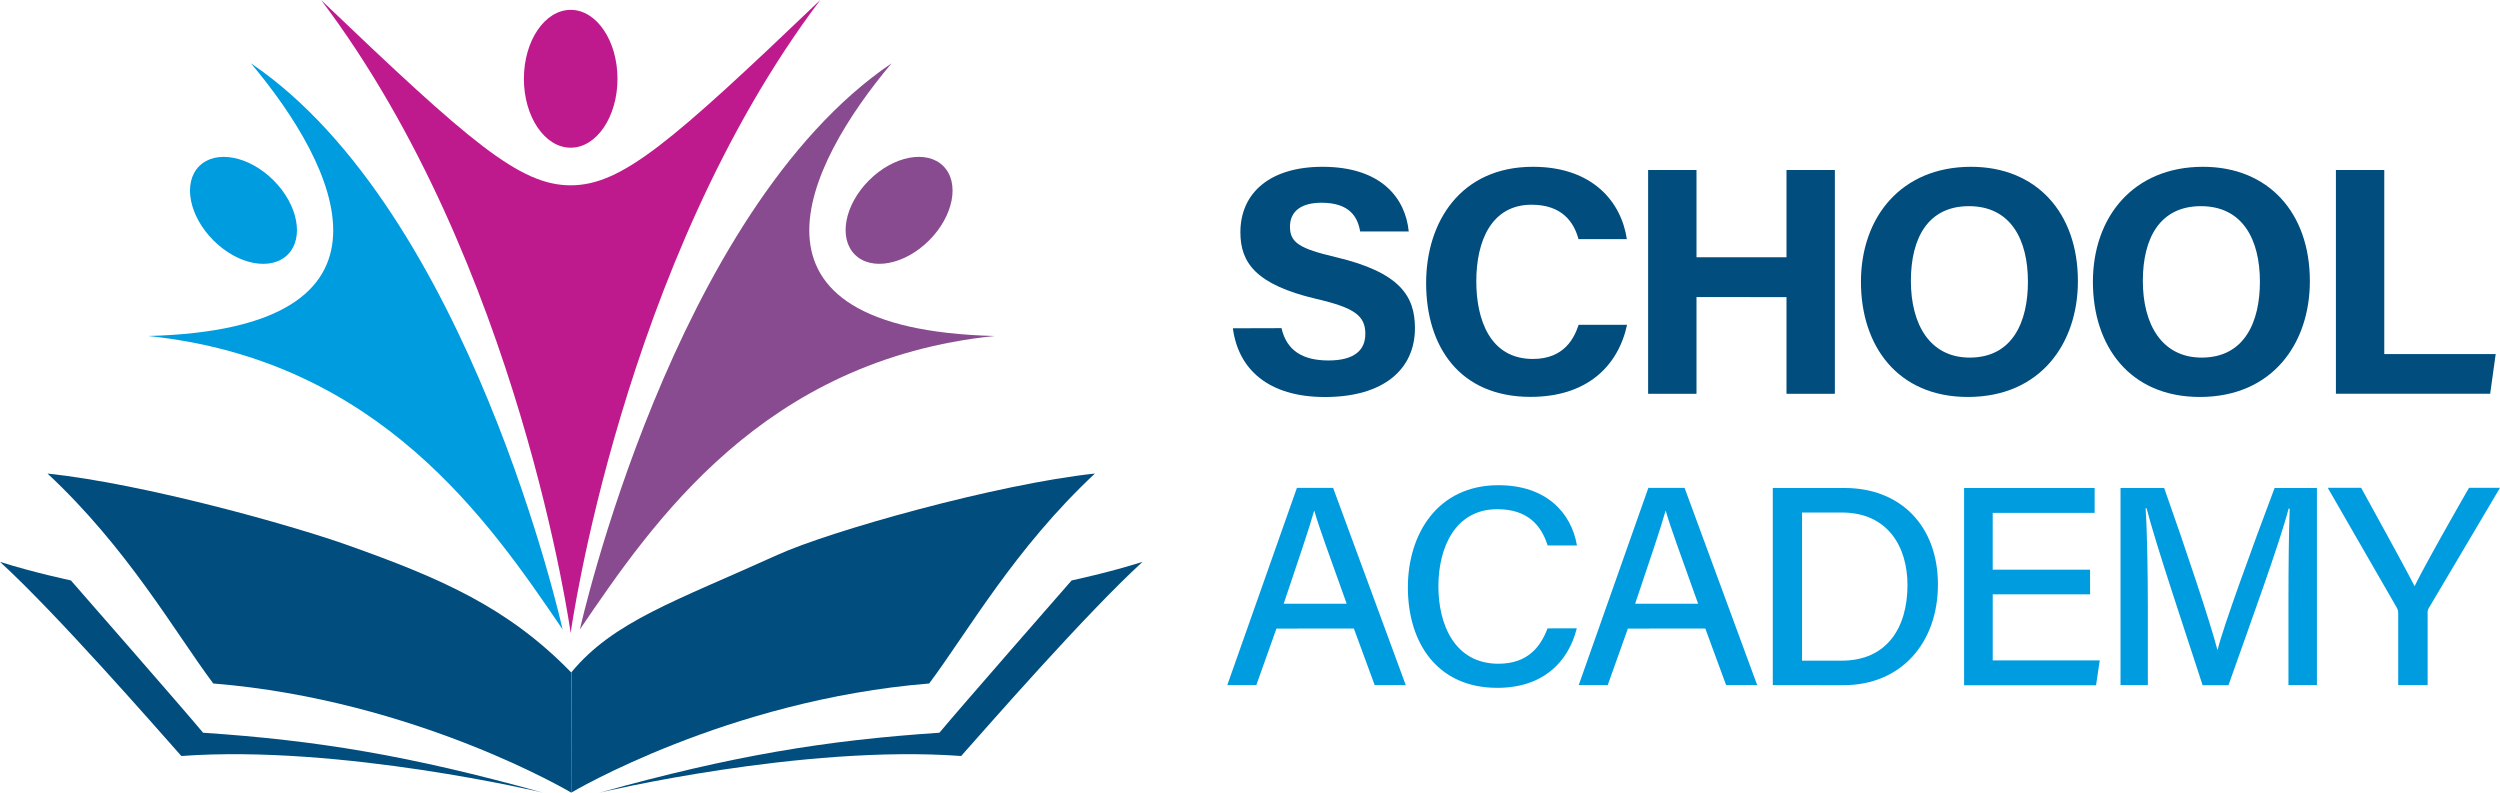 <svg id="Layer_1" data-name="Layer 1" xmlns="http://www.w3.org/2000/svg" viewBox="0 0 905 286.93"><defs><style>.cls-1{fill:#004d7e;}.cls-2{fill:#bf1a8d;}.cls-3{fill:#009ce0;}.cls-4{fill:#894b8f;}</style></defs><title>logo</title><path class="cls-1" d="M206.79,286.93S150.45,253.37,77.2,247.42c-13.88-18.57-30.93-48.87-60-76,35.35,3.79,88.42,18.75,108.38,25.83,34.13,12.11,58.29,22.63,81.16,46.14Z" transform="translate(0 0)"/><path class="cls-1" d="M196.54,286.93s-73.23-17.47-130.89-13.26c-10.1-11.36-45-51.35-65.65-70.28,11.78,3.78,25.67,6.73,25.67,6.73s41.41,47.33,47.85,55.13C114.68,268,148.14,273.46,196.54,286.93Z" transform="translate(0 0)"/><path class="cls-1" d="M206.79,286.93s56.34-33.56,129.57-39.51c13.89-18.57,30.94-48.87,60-76-35.35,3.79-95.65,20.71-114.94,29.46-37,16.78-59.34,24.05-74.6,42.51Z" transform="translate(0 0)"/><path class="cls-1" d="M217.05,286.93s73.23-17.47,130.89-13.26c10.1-11.36,45-51.35,65.65-70.28-11.78,3.78-25.67,6.73-25.67,6.73s-41.41,47.33-47.85,55.13C298.9,268,265.44,273.46,217.05,286.93Z" transform="translate(0 0)"/><path class="cls-2" d="M206.58,67.08c-18.48,0-36.44-15.56-90.35-67.08,71.87,95.16,90.35,229.16,90.35,229.16S225.07,95.16,296.94,0C243,51.52,225.07,67.08,206.58,67.08Z" transform="translate(0 0)"/><ellipse class="cls-2" cx="206.59" cy="28.52" rx="16.94" ry="24.95"/><ellipse class="cls-3" cx="88.14" cy="76.15" rx="15.38" ry="22.65" transform="translate(-28.03 84.63) rotate(-45)"/><path class="cls-3" d="M203.66,227.85S170.07,76.61,90.83,22.91c31.14,37,60.61,96.21-37.26,98.72C137.26,130.25,177.2,188.92,203.66,227.85Z" transform="translate(0 0)"/><ellipse class="cls-4" cx="325.47" cy="76.15" rx="22.65" ry="15.38" transform="translate(41.48 252.44) rotate(-45)"/><path class="cls-4" d="M209.92,227.85S243.51,76.61,322.76,22.91c-31.14,37-60.62,96.21,37.26,98.72C276.32,130.25,236.39,188.92,209.92,227.85Z" transform="translate(0 0)"/><path class="cls-1" d="M463.91,118.79c1.84,8.13,7.68,11.7,17,11.7s13.34-3.69,13.34-9.62c0-6.59-3.9-9.45-17.75-12.67-22-5.18-27.48-13.19-27.48-24.12,0-14.12,10.55-23.7,29.72-23.7,21.5,0,30.06,11.56,31.22,23.4H492.37c-.84-5-3.6-10.39-14-10.39-7.11,0-11.4,2.93-11.4,8.68s3.44,7.92,16.52,11c23.55,5.55,28.72,14.31,28.72,25.73,0,14.78-11.19,24.92-32.59,24.92-20.56,0-31.38-10.12-33.32-24.88Z" transform="translate(0 0)"/><path class="cls-1" d="M589,117.57c-3.26,15.1-14.65,26.1-34.92,26.1-25.68,0-37.82-18.17-37.82-41.2,0-22.2,12.53-42.09,38.66-42.09,21.56,0,32,12.66,34,26.19H571.42c-1.69-6.24-6-12.46-17-12.46-14.44,0-20,13-20,27.72,0,13.69,4.84,28.11,20.49,28.11,11.42,0,15-7.65,16.56-12.37Z" transform="translate(0 0)"/><path class="cls-1" d="M596.62,61.55h17.51V93.14h32.58V61.55h17.51v81H646.71v-35H614.13v35H596.62Z" transform="translate(0 0)"/><path class="cls-1" d="M752.2,101.76c0,22.54-13.53,41.94-39.83,41.94-25.42,0-38.71-18.47-38.71-41.66,0-23.56,14.69-41.66,39.84-41.66C737.19,60.38,752.2,77,752.2,101.76Zm-60.46-.07c0,15.81,6.93,27.76,21.29,27.76,15.57,0,21.08-13,21.08-27.47,0-15.31-6.27-27.35-21.36-27.35C698.12,74.63,691.74,85.92,691.74,101.69Z" transform="translate(0 0)"/><path class="cls-1" d="M836.17,101.76c0,22.54-13.53,41.94-39.83,41.94-25.41,0-38.71-18.47-38.71-41.66,0-23.56,14.69-41.66,39.84-41.66C821.16,60.38,836.17,77,836.17,101.76Zm-60.46-.07c0,15.81,6.94,27.76,21.29,27.76,15.57,0,21.09-13,21.09-27.47,0-15.31-6.28-27.35-21.37-27.35C782.09,74.63,775.71,85.92,775.71,101.69Z" transform="translate(0 0)"/><path class="cls-1" d="M845.6,61.55h17.51v66.63h40.33l-2,14.35H845.6Z" transform="translate(0 0)"/><path class="cls-3" d="M462.07,227.55,454.79,248H444.28l25.2-71.38h13.11L508.88,248H497.63l-7.53-20.48Zm25.43-9c-6.48-18.06-10.12-28-11.7-33.59h-.1c-1.75,6.25-5.81,18.15-11,33.59Z" transform="translate(0 0)"/><path class="cls-3" d="M570.8,227.46C567.69,239.8,558.46,249,542,249c-21.6,0-32.35-16.17-32.35-36.36,0-19.43,10.83-37,32.78-37,17.24,0,26.39,9.9,28.43,21.83h-10.6c-2.35-7.34-7.25-13.14-18.24-13.14-15.17,0-21.32,13.77-21.32,27.94,0,13.64,5.77,28,21.73,28,10.83,0,15.35-6.39,17.78-12.8Z" transform="translate(0 0)"/><path class="cls-3" d="M589.29,227.55,582,248H571.5l25.2-71.38h13.12L636.1,248H624.85l-7.53-20.48Zm25.43-9c-6.47-18.06-10.12-28-11.7-33.59h-.1c-1.74,6.25-5.81,18.15-11,33.59Z" transform="translate(0 0)"/><path class="cls-3" d="M641.75,176.65h26c20.2,0,33.78,13.68,33.78,34.94,0,21-13.22,36.44-34.16,36.44H641.75Zm10.59,62.51h14.33c16.21,0,23.84-11.68,23.84-27.41,0-13.63-7-26.22-23.79-26.22H652.34Z" transform="translate(0 0)"/><path class="cls-3" d="M756.61,215.15H721.37v23.91h38.74l-1.34,9H711V176.65h47.26v9h-36.9v20.57h35.24Z" transform="translate(0 0)"/><path class="cls-3" d="M828.42,218.3c0-13.05.15-26.56.45-34.17h-.4c-3.11,12.13-13.83,41.47-21.76,63.9h-9.37c-6-18.51-17.09-51.48-20.28-64.05h-.35c.56,8.26.81,23.9.81,36.14V248h-9.89V176.65h15.8c7.62,21.49,16.84,49.09,19.23,58.47h.16c1.69-7.34,12.67-37.51,20.59-58.47h15.32V248H828.42Z" transform="translate(0 0)"/><path class="cls-3" d="M868.15,248V222a3.77,3.77,0,0,0-.5-2l-25-43.41h12.08c6.3,11.44,16,29.07,19.36,35.63,3.08-6.42,13.2-24.31,19.69-35.63H905l-25.75,43.49a3.28,3.28,0,0,0-.45,1.92v26Z" transform="translate(0 0)"/></svg>